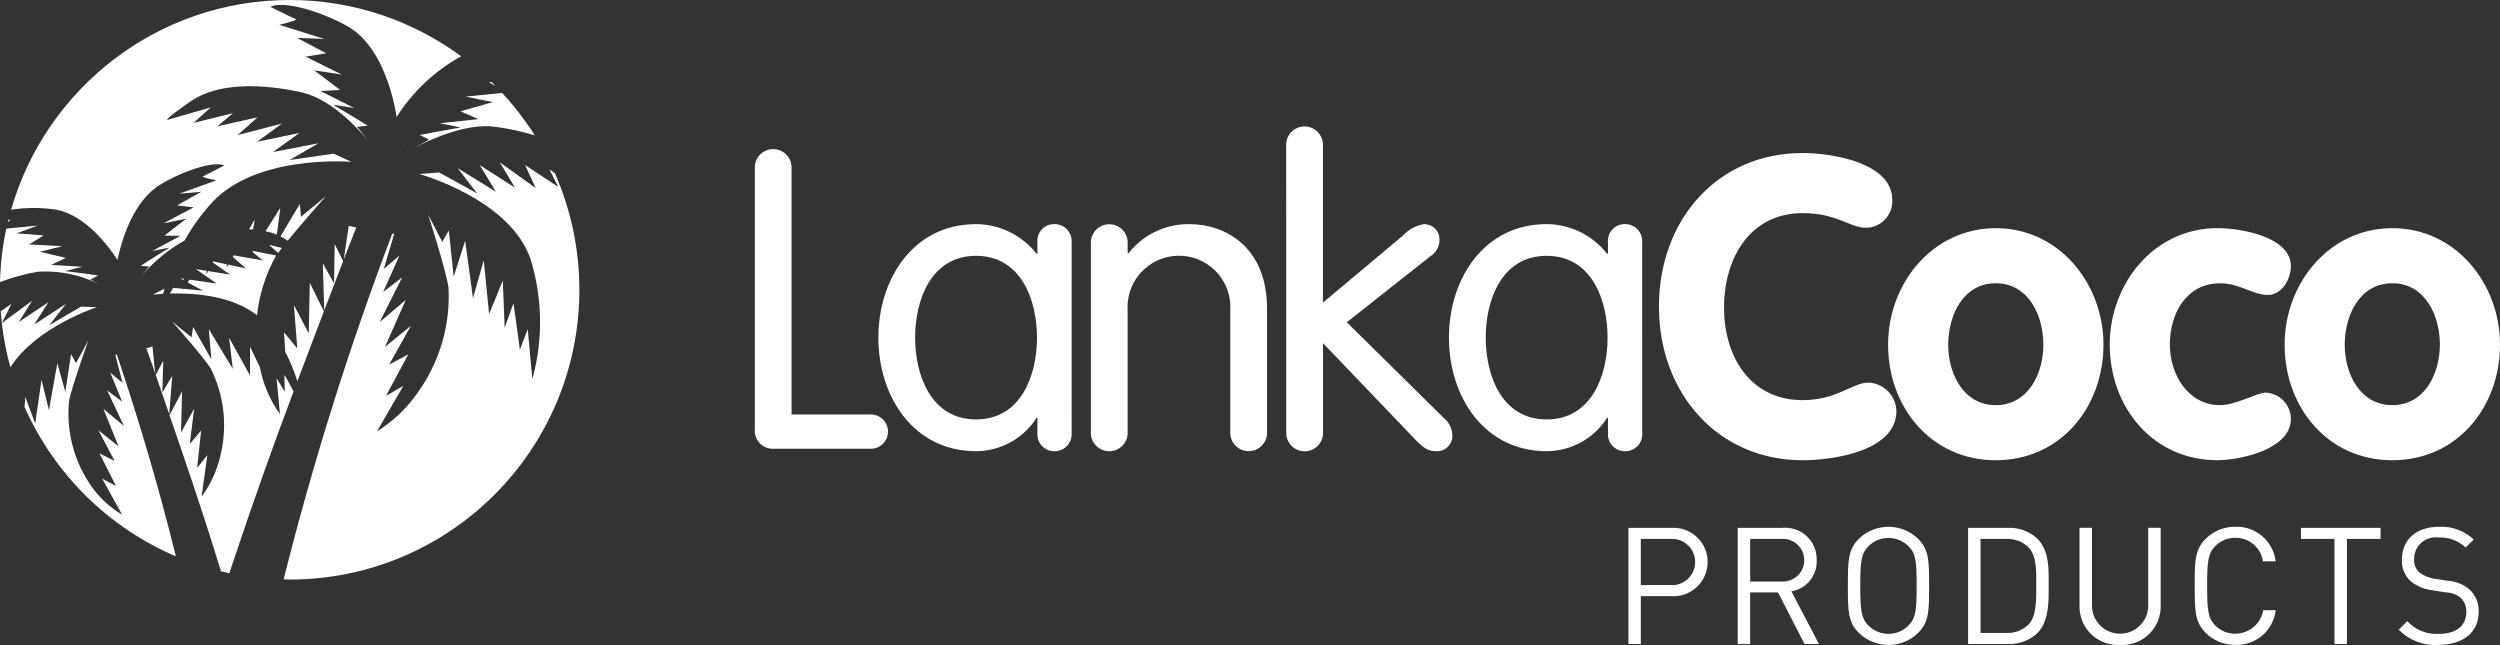 <?xml version="1.0" encoding="utf-8"?>
<!-- Generator: Adobe Illustrator 25.2.3, SVG Export Plug-In . SVG Version: 6.00 Build 0)  -->
<svg version="1.1" id="Ebene_1" xmlns="http://www.w3.org/2000/svg" xmlns:xlink="http://www.w3.org/1999/xlink" x="0px" y="0px"
	 width="265.585px" height="68.522px" viewBox="0 0 265.585 68.522" style="enable-background:new 0 0 265.585 68.522;"
	 xml:space="preserve">
<rect x="0" y="0" width="265.585" height="68.522" fill="#333333" stroke="none"/>
<path id="Pfad_1829_3_" style="fill:#FFFFFF;" d="M191.491,16.258c3.231,0,9.532,1.065,9.532,4.967
	c0.086,1.553-1.102,2.881-2.655,2.968c-0.031,0.002-0.062,0.003-0.093,0.004c-1.818,0-3.059-1.554-6.787-1.554
	c-5.499,0-8.336,4.657-8.336,10.065c0,5.279,2.883,9.801,8.336,9.801c3.725,0,5.233-1.864,7.05-1.864
	c1.607,0.099,2.875,1.406,2.926,3.015c0,4.259-6.697,5.233-9.977,5.233c-9,0-15.252-7.136-15.252-16.317
	C176.238,23.352,182.444,16.258,191.491,16.258z"/>
<path id="Pfad_1830_3_" style="fill:#FFFFFF;" d="M223.459,36.612c0,6.65-4.566,12.281-11.44,12.281
	c-6.873,0-11.44-5.631-11.44-12.281c0-6.476,4.7-12.372,11.44-12.372
	C218.759,24.239,223.459,30.136,223.459,36.612z M206.964,36.612c0,3.058,1.595,6.427,5.055,6.427
	c3.46,0,5.055-3.369,5.055-6.427c0-3.058-1.554-6.521-5.055-6.521C208.518,30.091,206.964,33.551,206.964,36.612z"/>
<path id="Pfad_1831_3_" style="fill:#FFFFFF;" d="M240.932,31.333c-1.596,0-3.017-1.24-5.055-1.24
	c-3.635,0-5.367,3.231-5.367,6.518c0,3.146,1.909,6.43,5.367,6.43c1.595,0,3.99-1.331,4.744-1.331
	c1.522,0.029,2.743,1.268,2.748,2.791c0,3.281-5.497,4.388-7.803,4.388c-6.873,0-11.44-5.631-11.44-12.281
	c0-6.476,4.7-12.372,11.44-12.372c2.528,0,7.803,0.931,7.803,4.036C243.37,29.604,242.438,31.333,240.932,31.333
	z"/>
<path id="Pfad_1832_3_" style="fill:#FFFFFF;" d="M265.585,36.612c0,6.65-4.566,12.281-11.44,12.281
	c-6.873,0-11.44-5.631-11.44-12.281c0-6.476,4.7-12.372,11.44-12.372
	C260.885,24.239,265.585,30.136,265.585,36.612z M249.089,36.612c0,3.058,1.597,6.427,5.055,6.427
	c3.459,0,5.055-3.369,5.055-6.427c0-3.058-1.551-6.521-5.055-6.521s-5.054,3.46-5.054,6.521H249.089z"/>
<path id="Pfad_1833_3_" style="fill:#FFFFFF;" d="M177.59,63.333h-3.277v5.079h-1.322V56.075h4.593
	c2.005-0.107,3.716,1.432,3.823,3.437c0.107,2.005-1.432,3.716-3.437,3.823c-0.129,0.007-0.258,0.007-0.387,0
	L177.59,63.333z M177.468,57.253h-3.155v4.904h3.155c1.354,0.088,2.523-0.939,2.611-2.293
	c0.088-1.354-0.939-2.523-2.293-2.611C177.68,57.246,177.574,57.246,177.468,57.253z"/>
<path id="Pfad_1834_3_" style="fill:#FFFFFF;" d="M191.696,68.413l-2.807-5.477h-2.962v5.477h-1.322V56.076h4.731
	c1.834-0.177,3.465,1.167,3.642,3.001c0.014,0.143,0.018,0.287,0.014,0.431c0.077,1.626-1.079,3.051-2.686,3.309
	l2.929,5.599L191.696,68.413z M189.218,57.251h-3.291v4.524h3.291c1.249,0.101,2.343-0.83,2.444-2.079
	c0.101-1.249-0.83-2.344-2.079-2.444C189.461,57.242,189.339,57.242,189.218,57.251z"/>
<path id="Pfad_1835_3_" style="fill:#FFFFFF;" d="M203.776,67.234c-1.754,1.71-4.552,1.71-6.307,0
	c-1.162-1.16-1.162-2.373-1.162-4.994s0-3.83,1.162-4.994c1.754-1.71,4.552-1.71,6.307,0
	c1.162,1.16,1.162,2.373,1.162,4.994S204.937,66.072,203.776,67.234z M202.748,58.033
	c-1.175-1.176-3.082-1.177-4.258-0.001c-0.001,0-0.001,0.001-0.001,0.001l0,0
	c-0.78,0.796-0.865,1.63-0.865,4.211c0,2.58,0.087,3.413,0.865,4.211c1.177,1.175,3.083,1.175,4.259,0l0,0
	c0.778-0.799,0.865-1.63,0.865-4.211c0-2.58-0.079-3.415-0.858-4.211H202.748z"/>
<path id="Pfad_1836_3_" style="fill:#FFFFFF;" d="M216.429,67.268c-0.846,0.783-1.97,1.194-3.121,1.144h-4.228V56.075
	h4.228c1.151-0.05,2.275,0.361,3.121,1.144c1.281,1.281,1.212,3.172,1.212,4.886S217.709,65.984,216.429,67.268z
	 M215.509,58.153c-0.646-0.628-1.527-0.954-2.426-0.9h-2.686V67.24h2.686c0.899,0.053,1.779-0.274,2.426-0.9
	c0.849-0.881,0.814-2.723,0.814-4.228s0.037-3.068-0.814-3.952V58.153z"/>
<path id="Pfad_1837_3_" style="fill:#FFFFFF;" d="M225.214,68.515c-2.246,0.125-4.168-1.594-4.293-3.84
	c-0.006-0.111-0.008-0.223-0.005-0.334v-8.267h1.322v8.163c-0.052,1.651,1.245,3.031,2.895,3.082
	c1.651,0.052,3.031-1.245,3.082-2.895c0.002-0.062,0.002-0.125,0-0.187v-8.163h1.322v8.267
	c0.054,2.254-1.729,4.126-3.983,4.18C225.441,68.523,225.328,68.522,225.214,68.515z"/>
<path id="Pfad_1838_3_" style="fill:#FFFFFF;" d="M237.468,68.509c-1.181,0.015-2.317-0.447-3.153-1.281
	c-1.162-1.162-1.162-2.373-1.162-4.994s0-3.83,1.162-4.994c0.837-0.832,1.973-1.293,3.153-1.281
	c2.165-0.078,4.028,1.52,4.281,3.672h-1.35c-0.21-1.45-1.464-2.519-2.929-2.497
	c-0.798-0.009-1.566,0.304-2.131,0.868c-0.778,0.796-0.865,1.645-0.865,4.227c0,2.582,0.087,3.432,0.865,4.228
	c1.191,1.17,3.104,1.153,4.274-0.038c0.428-0.436,0.714-0.991,0.821-1.593h1.322
	C241.505,66.986,239.638,68.588,237.468,68.509z"/>
<path id="Pfad_1839_3_" style="fill:#FFFFFF;" d="M249.323,57.253v11.162h-1.322V57.253h-3.562v-1.175h8.457v1.175H249.323z
	"/>
<path id="Pfad_1840_3_" style="fill:#FFFFFF;" d="M259.063,68.509c-1.58,0.11-3.128-0.481-4.233-1.616l0.902-0.902
	c0.862,0.93,2.095,1.426,3.36,1.35c1.802,0,2.912-0.849,2.912-2.287c0.037-0.575-0.177-1.137-0.588-1.541
	c-0.458-0.369-1.027-0.576-1.615-0.588l-1.439-0.225c-0.828-0.1-1.611-0.428-2.262-0.949
	c-0.64-0.59-0.984-1.435-0.937-2.304c0-2.097,1.508-3.484,3.952-3.484c1.357-0.072,2.684,0.416,3.672,1.35
	l-0.85,0.849c-0.774-0.73-1.813-1.112-2.876-1.056c-1.246-0.177-2.4,0.69-2.577,1.936
	c-0.017,0.116-0.024,0.233-0.022,0.35c-0.037,0.533,0.166,1.054,0.554,1.422c0.488,0.363,1.061,0.596,1.664,0.676
	l1.35,0.207c0.823,0.048,1.61,0.35,2.253,0.865c0.697,0.617,1.079,1.514,1.041,2.444
	C263.327,67.187,261.628,68.509,259.063,68.509z"/>
<path id="Pfad_1841_3_" style="fill:#FFFFFF;" d="M84.092,44.033h8.336c1.004-0.049,1.858,0.724,1.907,1.728
	c0.05,1.004-0.724,1.858-1.728,1.907c-0.06,0.003-0.119,0.003-0.179,0H82.274
	c-1.056,0.097-1.991-0.682-2.088-1.738c-0.012-0.129-0.011-0.26,0.004-0.389V17.916
	c-0.066-1.078,0.754-2.005,1.831-2.071c1.078-0.066,2.005,0.754,2.071,1.831c0.005,0.08,0.005,0.16,0,0.24V44.033
	z"/>
<path id="Pfad_1842_3_" style="fill:#FFFFFF;" d="M113.846,46.026c0.056,0.999-0.708,1.853-1.707,1.909
	c-0.001,0-0.002,0-0.003,0h-0.11c-0.985,0.019-1.8-0.764-1.82-1.749c0-0.051,0-0.106,0-0.159
	v-1.642h-0.087c-1.397,2.203-3.822,3.54-6.43,3.547c-6.652,0-10.376-5.809-10.376-12.061s3.725-12.061,10.376-12.061
	c2.512,0.013,4.88,1.173,6.43,3.149h0.087v-1.242c-0.07-0.984,0.67-1.839,1.654-1.909
	c0.002-0,0.004-0,0.006-0c0.053-0.003,0.106-0.003,0.159,0c0.999-0.007,1.815,0.797,1.823,1.796
	c0,0,0,0,0,0c0,0.037,0,0.073,0,0.11L113.846,46.026z M103.689,44.557c4.789,0,6.476-4.7,6.476-8.69
	s-1.686-8.69-6.476-8.69c-4.789,0-6.473,4.7-6.473,8.69C97.217,39.858,98.903,44.557,103.689,44.557z"/>
<path id="Pfad_1843_3_" style="fill:#FFFFFF;" d="M115.891,25.896c-0.066-1.078,0.754-2.005,1.831-2.071
	c1.078-0.066,2.005,0.754,2.071,1.831c0.005,0.08,0.005,0.16,0,0.24v0.931l0.088,0.088
	c1.562-2.004,3.978-3.154,6.518-3.103c3.635,0,8.201,2.304,8.201,8.959v13.082
	c0.066,1.078-0.754,2.005-1.831,2.071s-2.005-0.754-2.071-1.831c-0.005-0.08-0.005-0.16,0-0.24V32.99
	c0.198-3.012-2.084-5.614-5.096-5.811c-3.012-0.198-5.614,2.084-5.811,5.095c-0.016,0.238-0.016,0.477,0,0.716
	v12.858c0.072,1.078-0.743,2.011-1.821,2.083c-1.078,0.072-2.011-0.743-2.083-1.821
	c-0.006-0.087-0.006-0.175,0-0.262L115.891,25.896z"/>
<path id="Pfad_1844_3_" style="fill:#FFFFFF;" d="M136.637,15.52c-0.072-1.078,0.743-2.011,1.821-2.083
	c1.078-0.072,2.011,0.743,2.083,1.821c0.006,0.087,0.006,0.175,0,0.262v16.626l8.518-7.136
	c0.582-0.639,1.364-1.061,2.218-1.197c0.886-0.022,1.623,0.678,1.645,1.565c0,0.001,0,0.002,0,0.002
	c0.003,0.054,0.003,0.109,0,0.163c-0.015,0.692-0.383,1.328-0.975,1.686l-8.868,7.006l10.281,10.153
	c0.606,0.482,0.951,1.221,0.931,1.996c-0.035,0.877-0.763,1.565-1.641,1.551c-0.931,0-1.331-0.264-2.262-1.197
	l-9.84-10.281v9.4c0.072,1.078-0.743,2.011-1.821,2.083c-1.078,0.072-2.011-0.743-2.083-1.821
	c-0.006-0.087-0.006-0.175,0-0.262L136.637,15.52z"/>
<path id="Pfad_1845_3_" style="fill:#FFFFFF;" d="M174.46,46.026c0.057,0.997-0.704,1.851-1.701,1.909
	c-0.002,0-0.005,0-0.007,0h-0.11c-0.986,0.019-1.801-0.763-1.823-1.749c0-0.051,0-0.106,0-0.159v-1.642
	h-0.088c-1.397,2.203-3.821,3.54-6.43,3.547c-6.65,0-10.375-5.809-10.375-12.061s3.725-12.061,10.375-12.061
	c2.512,0.013,4.88,1.173,6.43,3.149h0.088v-1.242c-0.072-0.982,0.666-1.837,1.648-1.909
	c0.004-0,0.008-0.001,0.012-0.001c0.053-0.003,0.106-0.003,0.159,0c0.999-0.006,1.813,0.798,1.82,1.796
	c0,0,0,0,0,0c0,0.037,0,0.073,0,0.11L174.46,46.026z M164.307,44.557c4.789,0,6.473-4.7,6.473-8.69
	s-1.683-8.69-6.473-8.69c-4.789,0-6.473,4.7-6.473,8.69C157.834,39.858,159.518,44.557,164.307,44.557z"/>
<path style="fill:#FFFFFF;" d="M36.52,27.554c0.507-1.298,0.955-2.45,1.322-3.378l-0.792-0.188L36.52,27.554z"/>
<path style="fill:#FFFFFF;" d="M30.316,39.978l-0.11-0.147l0.054,1.793l-0.881-1.445l0.36,3.819
	c-1.064-1.49-1.791-3.194-2.13-4.994l-1.046-2.166v3.047l-2.225-4.004l0.397,3.309l-2.551-4.22l0.269,3.194
	l-1.946-3.437l-0.156,1.106l-2.056-1.663c0,0,3.199,3.598,4.083,4.955c1.385,2.763,1.779,5.917,1.115,8.935
	c-0.341,1.705-1.051,3.315-2.081,4.716l0.617-4.43l-1.083,1.357l0.42-3.966l-1.206,1.432l0.463-3.747L19.23,45.944
	l0.113-4.365l-1.335,2.519c1.746,5.11,3.37,9.751,5.466,16.595c0.294,0.071,0.589,0.142,0.886,0.204
	c2.74-8.235,4.856-14.07,6.828-19.324L30.316,39.978z"/>
<path style="fill:#FFFFFF;" d="M17.472,30.671l-1.257,0.636c0,0,0.426-0.054,1.103-0.096
	C17.366,31.038,17.416,30.862,17.472,30.671z"/>
<path style="fill:#FFFFFF;" d="M26.814,26.759l1.107,0.909l-1.513-0.266l-0.024,0.04v-0.041l-1.558-0.273
	l-0.097,0.165l1.391,1.223l-1.871-0.402l-0.166,0.285l0.015-0.319l-1.454-0.314l-0.054,0.106l1.843,1.298
	l-2.322-0.372l-0.195,0.379l0.04-0.405l-1.138-0.182l2.203,1.535l-2.904-0.417l-0.184,0.294l1.636,0.881
	l-2.069-0.2l-0.06,0.092V30.678l-1.052-0.101l-0.34,0.604c2.385-0.068,6.568,0.165,9.253,2.316
	c0.238-2.205,0.914-4.34,1.989-6.28l0.054-0.073l-2.463-0.489L26.814,26.759z"/>
<polygon style="fill:#FFFFFF;" points="19.524,29.62 19.14,29.565 19.514,29.766 "/>
<path style="fill:#FFFFFF;" d="M15.545,36.993c0.273,0.734,0.588,1.658,0.943,2.694l-0.294-2.885L15.545,36.993z"/>
<path style="fill:#FFFFFF;" d="M17.34,38.32l-0.799,1.513c0.433,1.225,0.918,2.644,1.439,4.174l0.313-4.074
	l-1.046,1.774L17.34,38.32z"/>
<path style="fill:#FFFFFF;" d="M6.091,22.29c3.139,0.693,5.54,3.996,6.39,5.325c0.329-1.589,1.388-5.676,4.054-7.667
	c1.504-1.134,5.797-2.989,7.291-2.376c0,0-1.99,1.047-2.257,1.166c-0.261,0.092,1.403,0.424,1.403,0.424
	l-3.926,1.416l2.335-0.204l-2.564,1.441l1.762,0.214l-3.209,1.695l2.417-0.49l-2.321,1.796l1.71,0.022
	l-2.996,1.61l1.848-0.364l-2.039,1.268l-1.043,0.68l0.905,0.059l-0.971,1.197c1.312-1.608,2.919-2.95,4.735-3.954
	c0.814-1.466,1.8-2.83,2.937-4.062c4.772-5.14,14.786-4.293,14.786-4.293l-1.889-0.868L30.758,17l3.071-1.779
	l-4.831,0.931l2.807-2.025l-4.494,0.937l2.644-1.937l-4.712,1.223l2.127-1.889l-4.274,0.956l1.654-1.391
	l-4.192,1.028l1.836-1.645l-4.613,1.322c0,0-0.454,0.069,2.485-1.971c2.939-2.04,7.637-1.859,11.75-0.956
	c3.006,0.664,5.765,3.56,7.05,5.086l-1.132-1.417l1.124-0.117l-1.235-0.773l-2.44-1.454l2.25,0.347
	l-3.598-1.809l2.103-0.109l-2.764-2.088l2.948,0.458l-3.849-1.909l2.181-0.361L31.557,4.027l2.885,0.109
	l-4.772-1.501c0,0,2.074-0.498,1.749-0.611s-2.703-1.301-2.703-1.301c1.87-0.853,7.05,1.19,8.855,2.488
	c3.155,2.307,4.259,7.269,4.565,9.215c1.704-2.692,4.062-4.909,6.852-6.448C43.885,2.222,37.585,0,30.764,0
	C16.714,0,4.871,9.416,1.179,22.279C2.807,22.028,4.464,22.031,6.091,22.29z"/>
<path style="fill:#FFFFFF;" d="M52.367,10.843l-3.446,0.983l1.896,0.828l-4.099,0.441l2.23,0.448l-2.883,0.513
	l-1.469,0.283l0.991,0.498l-1.615,0.891c1.856-0.978,5.61-2.672,8.645-2.26
	c1.419,0.192,2.82,0.497,4.19,0.91c-0.142-0.225-0.282-0.45-0.43-0.671c-0.147-0.22-0.3-0.434-0.453-0.65
	c-0.402-0.569-0.819-1.126-1.257-1.666c-0.189-0.233-0.384-0.46-0.58-0.687c-0.242-0.281-0.487-0.56-0.739-0.832
	l-3.898,0.393L52.367,10.843z"/>
<path style="fill:#FFFFFF;" d="M42.801,16.371l1.166-0.648C43.258,16.095,42.801,16.371,42.801,16.371z"/>
<path style="fill:#FFFFFF;" d="M52.654,9.146c-0.147-0.148-0.297-0.292-0.447-0.438l-0.249,0.032L52.654,9.146z"/>
<path style="fill:#FFFFFF;" d="M39.831,15.844c0,0-0.291-0.388-0.762-0.955L39.831,15.844z"/>
<path style="fill:#FFFFFF;" d="M14.878,29.502c-0.405,0.476-0.649,0.8-0.649,0.8L14.878,29.502z"/>
<path style="fill:#FFFFFF;" d="M1.221,32.273l-1.148,0.795c0.031,0.421,0.076,0.839,0.123,1.255L1.221,32.273z"/>
<path style="fill:#FFFFFF;" d="M10.306,32.626l-1.698-0.051l-3.378,1.975l1.782-2.272l-3.378,2.203l1.502-2.372
	l-3.139,2.103l1.403-2.255l-3.204,2.369c0.184,1.606,0.485,3.175,0.907,4.696
	C3.831,34.709,10.306,32.626,10.306,32.626z"/>
<polygon style="fill:#FFFFFF;" points="0.196,34.327 0.196,34.323 0.193,34.329 "/>
<path style="fill:#FFFFFF;" d="M10.869,30.375l-1.266-0.67l0.822-0.441l-1.197-0.173L6.912,28.798l1.831-0.461
	L5.424,28.146l1.564-0.75l-2.761-0.652l2.395-0.588l-3.534-0.186l1.546-0.959l-2.876-0.225l2.227-0.824
	l-3.313,0.321C0.278,26.12,0.051,28.02,0,29.964c1.276-0.478,2.592-0.843,3.933-1.086
	C6.341,28.701,8.748,29.221,10.869,30.375z"/>
<path style="fill:#FFFFFF;" d="M1.017,23.337c-0.022,0-0.074,0-0.125,0C0.869,23.428,0.85,23.52,0.828,23.611
	C1.006,23.455,1.114,23.334,1.017,23.337z"/>
<path style="fill:#FFFFFF;" d="M11.797,30.848c0,0-0.363-0.206-0.928-0.483L11.797,30.848z"/>
<path style="fill:#FFFFFF;" d="M12.248,37.691l0.772,2.98l-1.309-1.082l1.268,3.084l-1.591-1.193l1.77,3.761
	l-2.171-1.802l1.608,3.98l-2.137-1.704l1.717,3.253l-1.604-0.805l1.752,3.47l-1.469-0.783l2.115,3.819
	c-1.443-0.85-2.661-2.033-3.553-3.45c-1.671-2.581-2.401-5.659-2.067-8.715c0.351-1.642,2.047-6.352,2.047-6.352
	l-1.322,2.422l-0.527-0.955l-0.608,4.013l-0.849-3.047L5.201,43.579L4.411,40.348l-0.673,4.653l-1.046-2.821
	l-0.089,1.041c3.15,7.121,8.914,12.825,16.082,15.886c-1.916-7.805-4.21-15.323-6.273-21.442L12.248,37.691z"/>
<path style="fill:#FFFFFF;" d="M61.548,30.784c0-4.41-0.934-8.599-2.604-12.391l-0.573-0.391l0.931,1.855l-3.525-2.328
	l1.138,2.454l-3.819-2.738l1.615,2.698l-3.751-2.409l1.72,2.837l-4.062-2.509L50.7,20.556l-4.051-2.235l-2.103,0.166
	c0,0,9.602,2.644,11.807,9.008c1.29,4.154,1.36,8.592,0.2,12.785l-0.487-5.311l-0.836,2.175l-0.68-4.938
	l-0.937,2.614l-0.198-5.004l-1.457,3.541l-0.567-5.696l-1.144,4.014l-0.831-6.094l-1.219,3.819l-0.517-4.913
	l-0.695,1.212l-1.508-2.913c0,0,1.842,5.703,2.166,7.706c0.224,3.862-0.844,7.689-3.034,10.877
	c-1.182,1.802-2.74,3.325-4.568,4.466l2.81-4.847l-1.842,1.06l2.366-4.406l-2.028,1.088l2.299-4.112
	l-2.751,2.243l2.213-5.001l-2.766,2.35l2.381-4.745l-2.019,1.56l1.729-3.876l-1.664,1.416l1.115-3.725
	l-0.211-0.022c-4.563,12.008-8.418,24.273-11.544,36.733c0.213,0.004,0.424,0.016,0.638,0.016
	C47.765,61.569,61.548,47.786,61.548,30.784z"/>
<path style="fill:#FFFFFF;" d="M29.775,22.08l-1.564,2.476c0.41,0.084,0.812,0.206,1.2,0.363L29.775,22.08z"/>
<path style="fill:#FFFFFF;" d="M30.567,25.567c1.664-2.044,4.055-4.718,4.055-4.718l-2.644,2.171l-0.132-1.353
	L29.79,25.126c0.18,0.083,0.354,0.176,0.523,0.279C30.417,25.466,30.482,25.511,30.567,25.567z"/>
<path style="fill:#FFFFFF;" d="M29.551,26.874c0.123-0.17,0.245-0.335,0.398-0.536l-1.379-0.333L29.551,26.874z"/>
<path style="fill:#FFFFFF;" d="M27.06,23.326l-0.599,1.028c0.147,0,0.294,0.009,0.429,0.019L27.06,23.326z"/>
<path style="fill:#FFFFFF;" d="M35.487,30.099l-1.197-2.13l0.159,5.005c0.736-1.925,1.409-3.697,2.002-5.233
	l-0.894-1.806L35.487,30.099z"/>
<path style="fill:#FFFFFF;" d="M32.799,35.415l-1.573-2.999l0.355,4.601l-1.407-1.712l0.128,2.075
	c0.525,1,0.957,2.046,1.288,3.125c0.95-2.513,1.867-4.92,2.82-7.429l-1.498-3.031L32.799,35.415z"/>
</svg>
